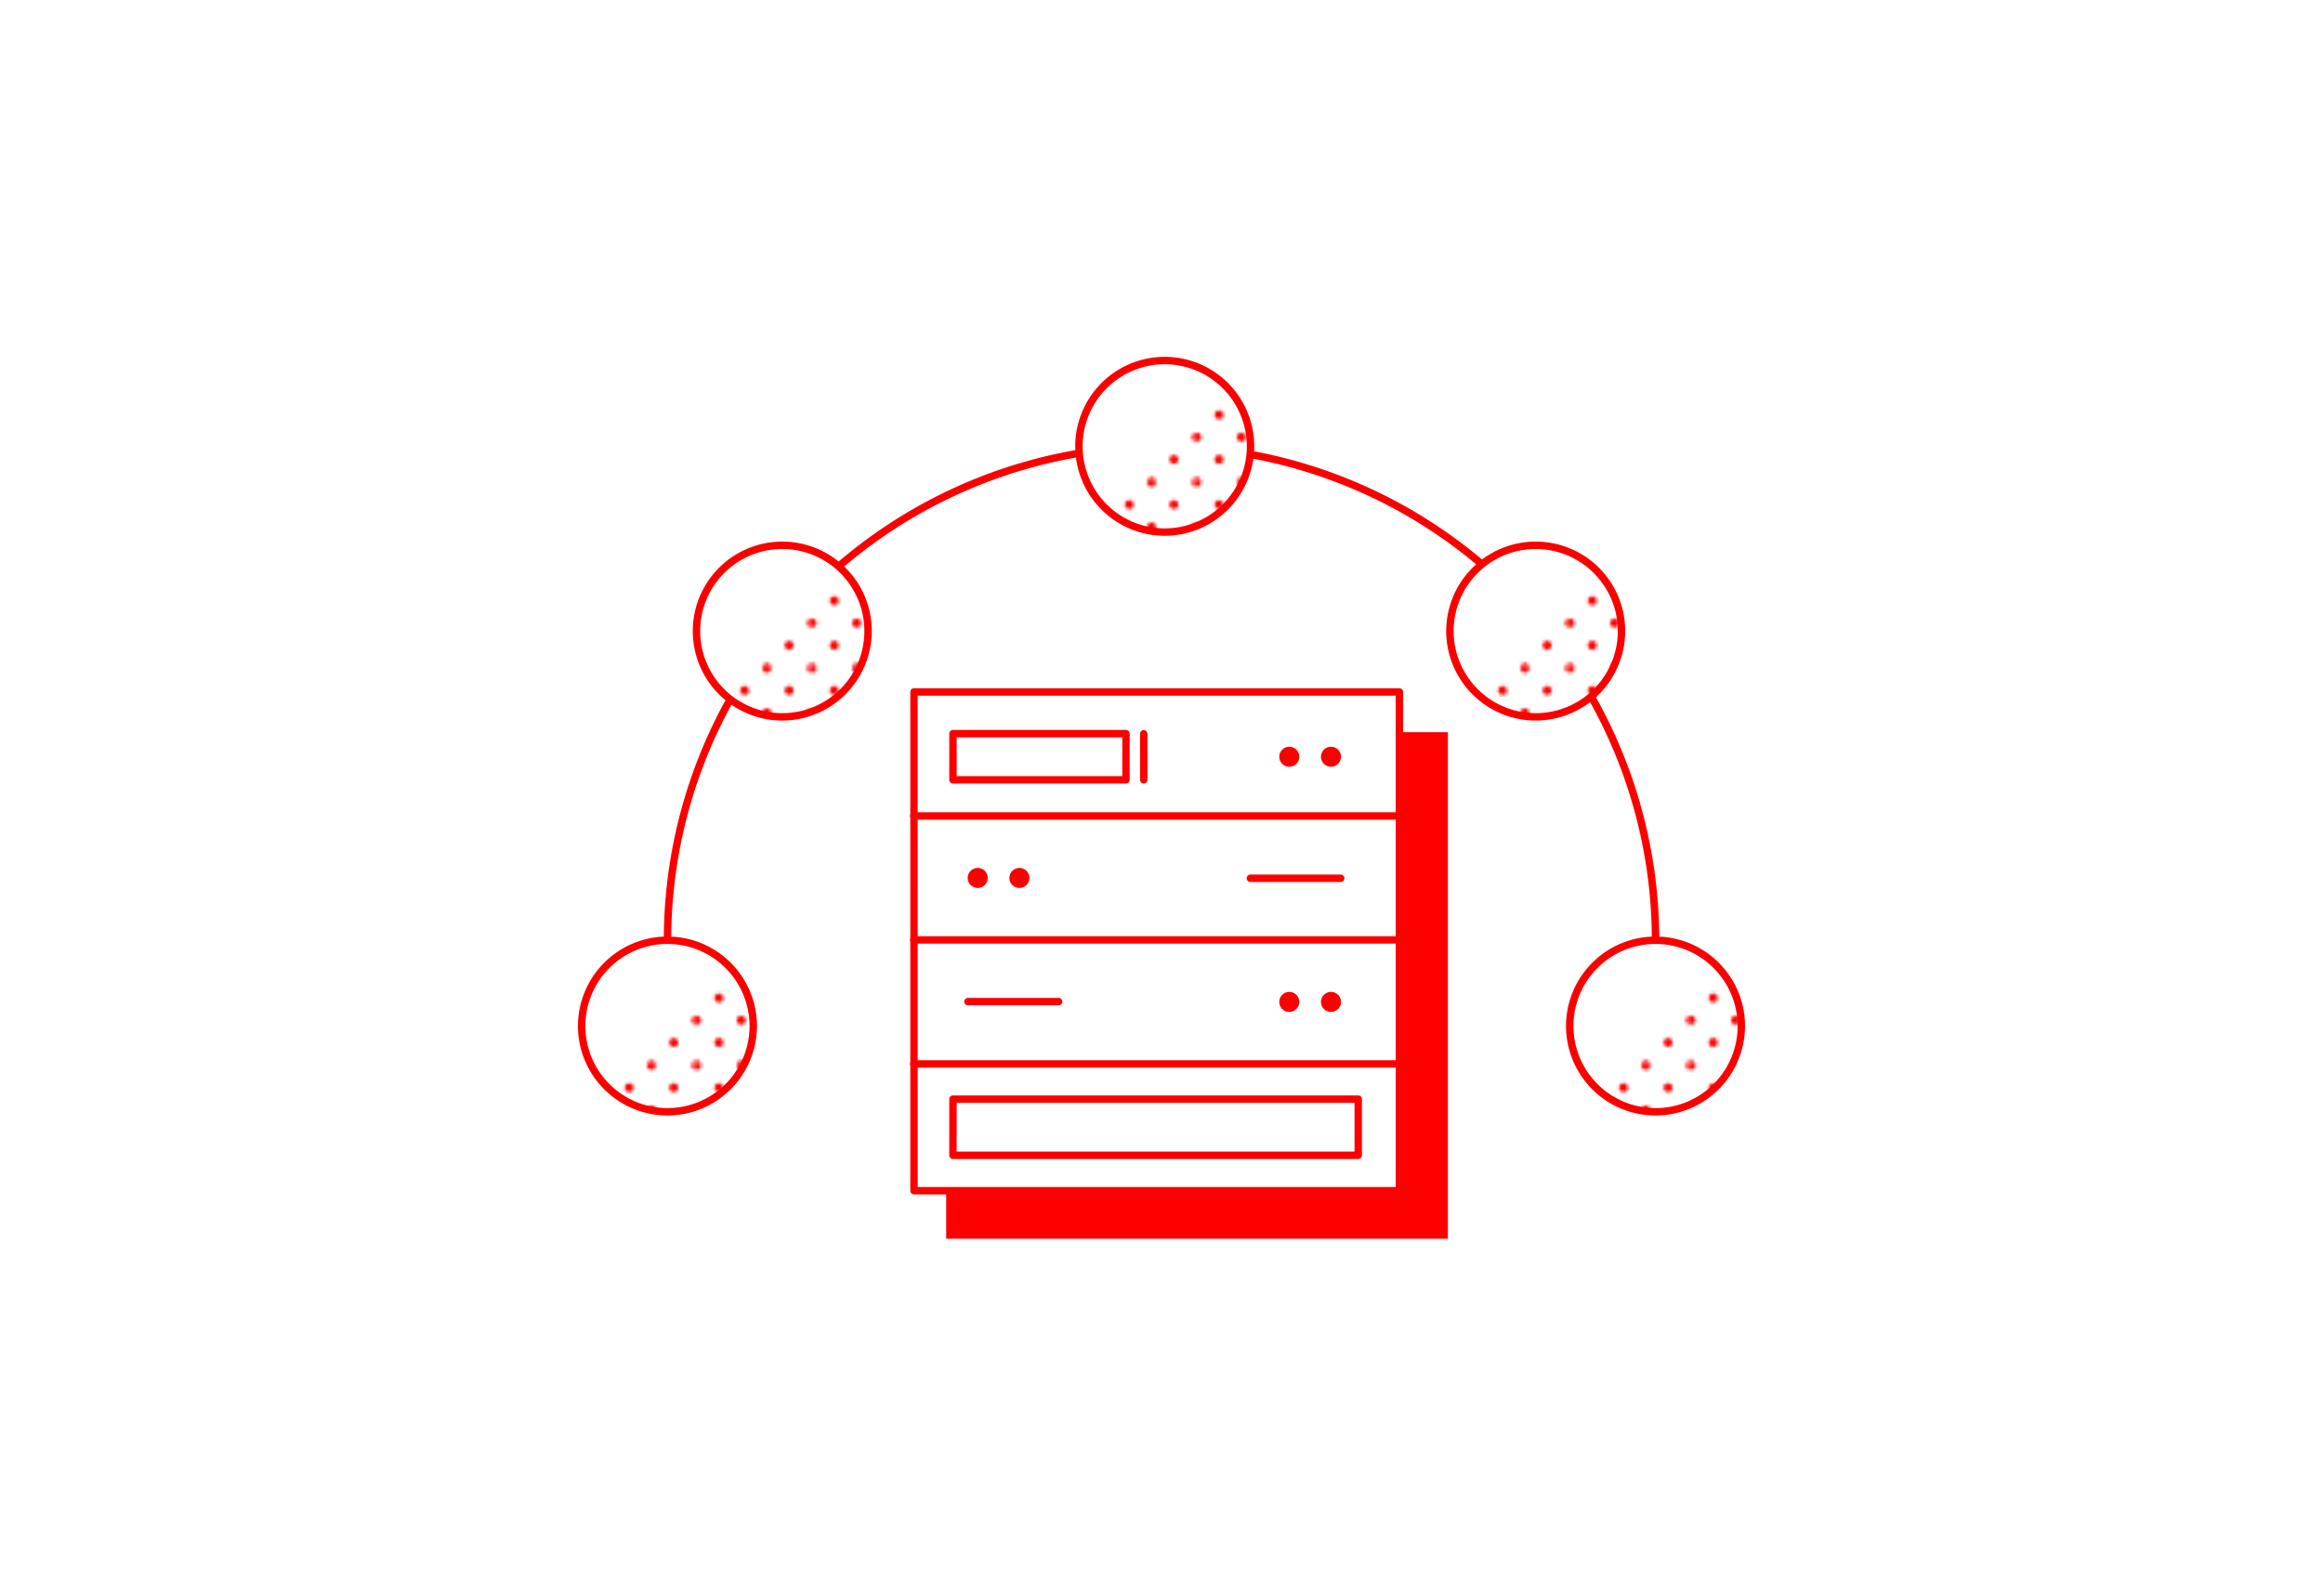 <svg id="b8011fb8-26c9-4405-90f3-c7bcee622366" data-name="Layer 1" xmlns="http://www.w3.org/2000/svg" xmlns:xlink="http://www.w3.org/1999/xlink" viewBox="0 0 262 180">
  <defs>
    <style>
      .a173ab86-30f7-4214-844e-24b5f66e8445 {
        fill: none;
      }

      .af6dc12a-8b34-4fc0-bc6d-69ea426e9194 {
        fill: #fc0000;
      }

      .feaffaa7-5c10-424d-bd77-ca68a477d449 {
        fill: #fff;
      }

      .f4a690f8-fd9c-4304-8691-24c46035809e {
        fill: url(#bd76f3f9-5d71-4042-9fde-d53089c74013);
      }

      .af9a141b-1c4e-4e13-b4d5-244ad50a8d74 {
        fill: url(#acce96b9-93fc-4019-9a3e-8a9c2550566e);
      }

      .aee1d5b3-a64e-49af-aad1-c49ad9cae1b2 {
        fill: url(#aa8134ee-8c7a-4adf-921f-48a0a4b55204);
      }

      .f7da3808-b6e7-43e6-a053-d0a763a2a991 {
        fill: url(#a2c01661-067f-4da1-91c1-679ef977f749);
      }

      .b8f374d5-4672-40fa-a817-5bdc9db5d59e {
        fill: url(#b0bef53c-8c77-4ac9-9a50-cd431394a99d);
      }
    </style>
    <pattern id="bd76f3f9-5d71-4042-9fde-d53089c74013" data-name="10 dpi 20%" width="28.8" height="28.801" patternTransform="translate(64.133 115.136) scale(0.349)" patternUnits="userSpaceOnUse" viewBox="0 0 28.8 28.801">
      <rect class="a173ab86-30f7-4214-844e-24b5f66e8445" width="28.8" height="28.801"/>
      <g>
        <path class="af6dc12a-8b34-4fc0-bc6d-69ea426e9194" d="M28.8,30.24A1.44,1.44,0,1,0,27.359,28.8,1.439,1.439,0,0,0,28.8,30.24Z"/>
        <path class="af6dc12a-8b34-4fc0-bc6d-69ea426e9194" d="M14.4,30.24A1.44,1.44,0,1,0,12.96,28.8,1.44,1.44,0,0,0,14.4,30.24Z"/>
        <path class="af6dc12a-8b34-4fc0-bc6d-69ea426e9194" d="M28.8,15.842A1.441,1.441,0,1,0,27.359,14.4,1.441,1.441,0,0,0,28.8,15.842Z"/>
        <path class="af6dc12a-8b34-4fc0-bc6d-69ea426e9194" d="M14.4,15.842A1.441,1.441,0,1,0,12.96,14.4,1.443,1.443,0,0,0,14.4,15.842Z"/>
        <path class="af6dc12a-8b34-4fc0-bc6d-69ea426e9194" d="M7.2,23.041A1.441,1.441,0,1,0,5.76,21.6,1.44,1.44,0,0,0,7.2,23.041Z"/>
        <path class="af6dc12a-8b34-4fc0-bc6d-69ea426e9194" d="M21.6,23.041a1.441,1.441,0,1,0-1.44-1.439A1.44,1.44,0,0,0,21.6,23.041Z"/>
        <path class="af6dc12a-8b34-4fc0-bc6d-69ea426e9194" d="M7.2,8.641A1.441,1.441,0,1,0,5.76,7.2,1.44,1.44,0,0,0,7.2,8.641Z"/>
        <path class="af6dc12a-8b34-4fc0-bc6d-69ea426e9194" d="M21.6,8.641a1.441,1.441,0,1,0-1.44-1.44A1.441,1.441,0,0,0,21.6,8.641Z"/>
      </g>
      <g>
        <path class="af6dc12a-8b34-4fc0-bc6d-69ea426e9194" d="M0,30.24A1.439,1.439,0,0,0,1.439,28.8,1.44,1.44,0,0,0,0,27.361,1.441,1.441,0,0,0-1.441,28.8,1.44,1.44,0,0,0,0,30.24Z"/>
        <path class="af6dc12a-8b34-4fc0-bc6d-69ea426e9194" d="M0,15.842A1.441,1.441,0,0,0,1.439,14.4,1.44,1.44,0,0,0,0,12.961,1.441,1.441,0,0,0-1.441,14.4,1.442,1.442,0,0,0,0,15.842Z"/>
      </g>
      <g>
        <path class="af6dc12a-8b34-4fc0-bc6d-69ea426e9194" d="M28.8,1.44A1.44,1.44,0,0,0,30.239,0,1.439,1.439,0,0,0,28.8-1.439,1.44,1.44,0,0,0,27.359,0,1.441,1.441,0,0,0,28.8,1.44Z"/>
        <path class="af6dc12a-8b34-4fc0-bc6d-69ea426e9194" d="M14.4,1.44A1.441,1.441,0,0,0,15.84,0,1.44,1.44,0,0,0,14.4-1.439,1.438,1.438,0,0,0,12.96,0,1.439,1.439,0,0,0,14.4,1.44Z"/>
      </g>
      <path class="af6dc12a-8b34-4fc0-bc6d-69ea426e9194" d="M0,1.44A1.44,1.44,0,0,0,1.439,0,1.439,1.439,0,0,0,0-1.439,1.44,1.44,0,0,0-1.441,0,1.441,1.441,0,0,0,0,1.44Z"/>
    </pattern>
    <pattern id="acce96b9-93fc-4019-9a3e-8a9c2550566e" data-name="10 dpi 20%" width="28.8" height="28.801" patternTransform="translate(61.224 115.864) scale(0.349)" patternUnits="userSpaceOnUse" viewBox="0 0 28.8 28.801">
      <rect class="a173ab86-30f7-4214-844e-24b5f66e8445" width="28.8" height="28.801"/>
      <g>
        <path class="af6dc12a-8b34-4fc0-bc6d-69ea426e9194" d="M28.8,30.24A1.44,1.44,0,1,0,27.359,28.8,1.439,1.439,0,0,0,28.8,30.24Z"/>
        <path class="af6dc12a-8b34-4fc0-bc6d-69ea426e9194" d="M14.4,30.24A1.44,1.44,0,1,0,12.96,28.8,1.44,1.44,0,0,0,14.4,30.24Z"/>
        <path class="af6dc12a-8b34-4fc0-bc6d-69ea426e9194" d="M28.8,15.842A1.441,1.441,0,1,0,27.359,14.4,1.441,1.441,0,0,0,28.8,15.842Z"/>
        <path class="af6dc12a-8b34-4fc0-bc6d-69ea426e9194" d="M14.4,15.842A1.441,1.441,0,1,0,12.96,14.4,1.443,1.443,0,0,0,14.4,15.842Z"/>
        <path class="af6dc12a-8b34-4fc0-bc6d-69ea426e9194" d="M7.2,23.041A1.441,1.441,0,1,0,5.76,21.6,1.44,1.44,0,0,0,7.2,23.041Z"/>
        <path class="af6dc12a-8b34-4fc0-bc6d-69ea426e9194" d="M21.6,23.041a1.441,1.441,0,1,0-1.44-1.439A1.44,1.44,0,0,0,21.6,23.041Z"/>
        <path class="af6dc12a-8b34-4fc0-bc6d-69ea426e9194" d="M7.2,8.641A1.441,1.441,0,1,0,5.76,7.2,1.44,1.44,0,0,0,7.2,8.641Z"/>
        <path class="af6dc12a-8b34-4fc0-bc6d-69ea426e9194" d="M21.6,8.641a1.441,1.441,0,1,0-1.44-1.44A1.441,1.441,0,0,0,21.6,8.641Z"/>
      </g>
      <g>
        <path class="af6dc12a-8b34-4fc0-bc6d-69ea426e9194" d="M0,30.24A1.439,1.439,0,0,0,1.439,28.8,1.44,1.44,0,0,0,0,27.361,1.441,1.441,0,0,0-1.441,28.8,1.44,1.44,0,0,0,0,30.24Z"/>
        <path class="af6dc12a-8b34-4fc0-bc6d-69ea426e9194" d="M0,15.842A1.441,1.441,0,0,0,1.439,14.4,1.44,1.44,0,0,0,0,12.961,1.441,1.441,0,0,0-1.441,14.4,1.442,1.442,0,0,0,0,15.842Z"/>
      </g>
      <g>
        <path class="af6dc12a-8b34-4fc0-bc6d-69ea426e9194" d="M28.8,1.44A1.44,1.44,0,0,0,30.239,0,1.439,1.439,0,0,0,28.8-1.439,1.44,1.44,0,0,0,27.359,0,1.441,1.441,0,0,0,28.8,1.44Z"/>
        <path class="af6dc12a-8b34-4fc0-bc6d-69ea426e9194" d="M14.4,1.44A1.441,1.441,0,0,0,15.84,0,1.44,1.44,0,0,0,14.4-1.439,1.438,1.438,0,0,0,12.96,0,1.439,1.439,0,0,0,14.4,1.44Z"/>
      </g>
      <path class="af6dc12a-8b34-4fc0-bc6d-69ea426e9194" d="M0,1.44A1.44,1.44,0,0,0,1.439,0,1.439,1.439,0,0,0,0-1.439,1.44,1.44,0,0,0-1.441,0,1.441,1.441,0,0,0,0,1.44Z"/>
    </pattern>
    <pattern id="aa8134ee-8c7a-4adf-921f-48a0a4b55204" data-name="10 dpi 20%" width="28.8" height="28.801" patternTransform="translate(58.332 120.189) scale(0.349)" patternUnits="userSpaceOnUse" viewBox="0 0 28.8 28.801">
      <rect class="a173ab86-30f7-4214-844e-24b5f66e8445" width="28.8" height="28.801"/>
      <g>
        <path class="af6dc12a-8b34-4fc0-bc6d-69ea426e9194" d="M28.8,30.24A1.44,1.44,0,1,0,27.359,28.8,1.439,1.439,0,0,0,28.8,30.24Z"/>
        <path class="af6dc12a-8b34-4fc0-bc6d-69ea426e9194" d="M14.4,30.24A1.44,1.44,0,1,0,12.96,28.8,1.44,1.44,0,0,0,14.4,30.24Z"/>
        <path class="af6dc12a-8b34-4fc0-bc6d-69ea426e9194" d="M28.8,15.842A1.441,1.441,0,1,0,27.359,14.4,1.441,1.441,0,0,0,28.8,15.842Z"/>
        <path class="af6dc12a-8b34-4fc0-bc6d-69ea426e9194" d="M14.4,15.842A1.441,1.441,0,1,0,12.96,14.4,1.443,1.443,0,0,0,14.4,15.842Z"/>
        <path class="af6dc12a-8b34-4fc0-bc6d-69ea426e9194" d="M7.2,23.041A1.441,1.441,0,1,0,5.76,21.6,1.44,1.44,0,0,0,7.2,23.041Z"/>
        <path class="af6dc12a-8b34-4fc0-bc6d-69ea426e9194" d="M21.6,23.041a1.441,1.441,0,1,0-1.44-1.439A1.44,1.44,0,0,0,21.6,23.041Z"/>
        <path class="af6dc12a-8b34-4fc0-bc6d-69ea426e9194" d="M7.2,8.641A1.441,1.441,0,1,0,5.76,7.2,1.44,1.44,0,0,0,7.2,8.641Z"/>
        <path class="af6dc12a-8b34-4fc0-bc6d-69ea426e9194" d="M21.6,8.641a1.441,1.441,0,1,0-1.44-1.44A1.441,1.441,0,0,0,21.6,8.641Z"/>
      </g>
      <g>
        <path class="af6dc12a-8b34-4fc0-bc6d-69ea426e9194" d="M0,30.24A1.439,1.439,0,0,0,1.439,28.8,1.44,1.44,0,0,0,0,27.361,1.441,1.441,0,0,0-1.441,28.8,1.44,1.44,0,0,0,0,30.24Z"/>
        <path class="af6dc12a-8b34-4fc0-bc6d-69ea426e9194" d="M0,15.842A1.441,1.441,0,0,0,1.439,14.4,1.44,1.44,0,0,0,0,12.961,1.441,1.441,0,0,0-1.441,14.4,1.442,1.442,0,0,0,0,15.842Z"/>
      </g>
      <g>
        <path class="af6dc12a-8b34-4fc0-bc6d-69ea426e9194" d="M28.8,1.44A1.44,1.44,0,0,0,30.239,0,1.439,1.439,0,0,0,28.8-1.439,1.44,1.44,0,0,0,27.359,0,1.441,1.441,0,0,0,28.8,1.44Z"/>
        <path class="af6dc12a-8b34-4fc0-bc6d-69ea426e9194" d="M14.4,1.44A1.441,1.441,0,0,0,15.84,0,1.44,1.44,0,0,0,14.4-1.439,1.438,1.438,0,0,0,12.96,0,1.439,1.439,0,0,0,14.4,1.44Z"/>
      </g>
      <path class="af6dc12a-8b34-4fc0-bc6d-69ea426e9194" d="M0,1.44A1.44,1.44,0,0,0,1.439,0,1.439,1.439,0,0,0,0-1.439,1.44,1.44,0,0,0-1.441,0,1.441,1.441,0,0,0,0,1.44Z"/>
    </pattern>
    <pattern id="a2c01661-067f-4da1-91c1-679ef977f749" data-name="10 dpi 20%" width="28.8" height="28.801" patternTransform="translate(59.146 120.189) scale(0.349)" patternUnits="userSpaceOnUse" viewBox="0 0 28.8 28.801">
      <rect class="a173ab86-30f7-4214-844e-24b5f66e8445" width="28.8" height="28.801"/>
      <g>
        <path class="af6dc12a-8b34-4fc0-bc6d-69ea426e9194" d="M28.8,30.24A1.44,1.44,0,1,0,27.359,28.8,1.439,1.439,0,0,0,28.8,30.24Z"/>
        <path class="af6dc12a-8b34-4fc0-bc6d-69ea426e9194" d="M14.4,30.24A1.44,1.44,0,1,0,12.96,28.8,1.44,1.44,0,0,0,14.4,30.24Z"/>
        <path class="af6dc12a-8b34-4fc0-bc6d-69ea426e9194" d="M28.8,15.842A1.441,1.441,0,1,0,27.359,14.4,1.441,1.441,0,0,0,28.8,15.842Z"/>
        <path class="af6dc12a-8b34-4fc0-bc6d-69ea426e9194" d="M14.4,15.842A1.441,1.441,0,1,0,12.96,14.4,1.443,1.443,0,0,0,14.4,15.842Z"/>
        <path class="af6dc12a-8b34-4fc0-bc6d-69ea426e9194" d="M7.2,23.041A1.441,1.441,0,1,0,5.76,21.6,1.44,1.44,0,0,0,7.2,23.041Z"/>
        <path class="af6dc12a-8b34-4fc0-bc6d-69ea426e9194" d="M21.6,23.041a1.441,1.441,0,1,0-1.44-1.439A1.44,1.44,0,0,0,21.6,23.041Z"/>
        <path class="af6dc12a-8b34-4fc0-bc6d-69ea426e9194" d="M7.2,8.641A1.441,1.441,0,1,0,5.76,7.2,1.44,1.44,0,0,0,7.2,8.641Z"/>
        <path class="af6dc12a-8b34-4fc0-bc6d-69ea426e9194" d="M21.6,8.641a1.441,1.441,0,1,0-1.44-1.44A1.441,1.441,0,0,0,21.6,8.641Z"/>
      </g>
      <g>
        <path class="af6dc12a-8b34-4fc0-bc6d-69ea426e9194" d="M0,30.24A1.439,1.439,0,0,0,1.439,28.8,1.44,1.44,0,0,0,0,27.361,1.441,1.441,0,0,0-1.441,28.8,1.44,1.44,0,0,0,0,30.24Z"/>
        <path class="af6dc12a-8b34-4fc0-bc6d-69ea426e9194" d="M0,15.842A1.441,1.441,0,0,0,1.439,14.4,1.44,1.44,0,0,0,0,12.961,1.441,1.441,0,0,0-1.441,14.4,1.442,1.442,0,0,0,0,15.842Z"/>
      </g>
      <g>
        <path class="af6dc12a-8b34-4fc0-bc6d-69ea426e9194" d="M28.8,1.44A1.44,1.44,0,0,0,30.239,0,1.439,1.439,0,0,0,28.8-1.439,1.44,1.44,0,0,0,27.359,0,1.441,1.441,0,0,0,28.8,1.44Z"/>
        <path class="af6dc12a-8b34-4fc0-bc6d-69ea426e9194" d="M14.4,1.44A1.441,1.441,0,0,0,15.84,0,1.44,1.44,0,0,0,14.4-1.439,1.438,1.438,0,0,0,12.96,0,1.439,1.439,0,0,0,14.4,1.44Z"/>
      </g>
      <path class="af6dc12a-8b34-4fc0-bc6d-69ea426e9194" d="M0,1.44A1.44,1.44,0,0,0,1.439,0,1.439,1.439,0,0,0,0-1.439,1.44,1.44,0,0,0-1.441,0,1.441,1.441,0,0,0,0,1.44Z"/>
    </pattern>
    <pattern id="b0bef53c-8c77-4ac9-9a50-cd431394a99d" data-name="10 dpi 20%" width="28.8" height="28.801" patternTransform="translate(65.748 115.864) scale(0.349)" patternUnits="userSpaceOnUse" viewBox="0 0 28.8 28.801">
      <rect class="a173ab86-30f7-4214-844e-24b5f66e8445" width="28.8" height="28.801"/>
      <g>
        <path class="af6dc12a-8b34-4fc0-bc6d-69ea426e9194" d="M28.8,30.24A1.44,1.44,0,1,0,27.359,28.8,1.439,1.439,0,0,0,28.8,30.24Z"/>
        <path class="af6dc12a-8b34-4fc0-bc6d-69ea426e9194" d="M14.4,30.24A1.44,1.44,0,1,0,12.96,28.8,1.44,1.44,0,0,0,14.4,30.24Z"/>
        <path class="af6dc12a-8b34-4fc0-bc6d-69ea426e9194" d="M28.8,15.842A1.441,1.441,0,1,0,27.359,14.4,1.441,1.441,0,0,0,28.8,15.842Z"/>
        <path class="af6dc12a-8b34-4fc0-bc6d-69ea426e9194" d="M14.4,15.842A1.441,1.441,0,1,0,12.96,14.4,1.443,1.443,0,0,0,14.4,15.842Z"/>
        <path class="af6dc12a-8b34-4fc0-bc6d-69ea426e9194" d="M7.2,23.041A1.441,1.441,0,1,0,5.76,21.6,1.44,1.44,0,0,0,7.2,23.041Z"/>
        <path class="af6dc12a-8b34-4fc0-bc6d-69ea426e9194" d="M21.6,23.041a1.441,1.441,0,1,0-1.44-1.439A1.44,1.44,0,0,0,21.6,23.041Z"/>
        <path class="af6dc12a-8b34-4fc0-bc6d-69ea426e9194" d="M7.2,8.641A1.441,1.441,0,1,0,5.76,7.2,1.44,1.44,0,0,0,7.2,8.641Z"/>
        <path class="af6dc12a-8b34-4fc0-bc6d-69ea426e9194" d="M21.6,8.641a1.441,1.441,0,1,0-1.44-1.44A1.441,1.441,0,0,0,21.6,8.641Z"/>
      </g>
      <g>
        <path class="af6dc12a-8b34-4fc0-bc6d-69ea426e9194" d="M0,30.24A1.439,1.439,0,0,0,1.439,28.8,1.44,1.44,0,0,0,0,27.361,1.441,1.441,0,0,0-1.441,28.8,1.44,1.44,0,0,0,0,30.24Z"/>
        <path class="af6dc12a-8b34-4fc0-bc6d-69ea426e9194" d="M0,15.842A1.441,1.441,0,0,0,1.439,14.4,1.44,1.44,0,0,0,0,12.961,1.441,1.441,0,0,0-1.441,14.4,1.442,1.442,0,0,0,0,15.842Z"/>
      </g>
      <g>
        <path class="af6dc12a-8b34-4fc0-bc6d-69ea426e9194" d="M28.8,1.44A1.44,1.44,0,0,0,30.239,0,1.439,1.439,0,0,0,28.8-1.439,1.44,1.44,0,0,0,27.359,0,1.441,1.441,0,0,0,28.8,1.44Z"/>
        <path class="af6dc12a-8b34-4fc0-bc6d-69ea426e9194" d="M14.4,1.44A1.441,1.441,0,0,0,15.84,0,1.44,1.44,0,0,0,14.4-1.439,1.438,1.438,0,0,0,12.96,0,1.439,1.439,0,0,0,14.4,1.44Z"/>
      </g>
      <path class="af6dc12a-8b34-4fc0-bc6d-69ea426e9194" d="M0,1.44A1.44,1.44,0,0,0,1.439,0,1.439,1.439,0,0,0,0-1.439,1.44,1.44,0,0,0-1.441,0,1.441,1.441,0,0,0,0,1.44Z"/>
    </pattern>
  </defs>
  <g>
    <path class="af6dc12a-8b34-4fc0-bc6d-69ea426e9194" d="M186.72,106.487a.418.418,0,0,1-.418-.418,55.3,55.3,0,1,0-110.6,0,.418.418,0,1,1-.835,0,56.137,56.137,0,0,1,112.274,0A.418.418,0,0,1,186.72,106.487Z"/>
    <g>
      <g>
        <circle class="feaffaa7-5c10-424d-bd77-ca68a477d449" cx="131.365" cy="50.349" r="9.676"/>
        <path class="af6dc12a-8b34-4fc0-bc6d-69ea426e9194" d="M131.366,60.443A10.094,10.094,0,1,1,141.459,50.35,10.106,10.106,0,0,1,131.366,60.443Zm0-19.352a9.259,9.259,0,1,0,9.258,9.259A9.27,9.27,0,0,0,131.366,41.091Z"/>
      </g>
      <path class="f4a690f8-fd9c-4304-8691-24c46035809e" d="M138.208,43.507a9.677,9.677,0,0,1-13.685,13.685Z"/>
    </g>
    <g>
      <g>
        <circle class="feaffaa7-5c10-424d-bd77-ca68a477d449" cx="88.23" cy="71.192" r="9.676"/>
        <path class="af6dc12a-8b34-4fc0-bc6d-69ea426e9194" d="M88.23,81.286A10.094,10.094,0,1,1,98.324,71.192,10.106,10.106,0,0,1,88.23,81.286Zm0-19.353a9.259,9.259,0,1,0,9.259,9.259A9.269,9.269,0,0,0,88.23,61.933Z"/>
      </g>
      <path class="af9a141b-1c4e-4e13-b4d5-244ad50a8d74" d="M95.072,64.349A9.677,9.677,0,0,1,81.387,78.034Z"/>
    </g>
    <g>
      <g>
        <circle class="feaffaa7-5c10-424d-bd77-ca68a477d449" cx="75.28" cy="115.746" r="9.676"/>
        <path class="af6dc12a-8b34-4fc0-bc6d-69ea426e9194" d="M75.28,125.84a10.094,10.094,0,1,1,10.094-10.094A10.107,10.107,0,0,1,75.28,125.84Zm0-19.353a9.259,9.259,0,1,0,9.259,9.259A9.269,9.269,0,0,0,75.28,106.487Z"/>
      </g>
      <path class="aee1d5b3-a64e-49af-aad1-c49ad9cae1b2" d="M82.123,108.9a9.677,9.677,0,0,1-13.685,13.685Z"/>
    </g>
    <g>
      <g>
        <circle class="feaffaa7-5c10-424d-bd77-ca68a477d449" cx="186.72" cy="115.746" r="9.676"/>
        <path class="af6dc12a-8b34-4fc0-bc6d-69ea426e9194" d="M186.72,125.84a10.094,10.094,0,1,1,10.093-10.094A10.106,10.106,0,0,1,186.72,125.84Zm0-19.353a9.259,9.259,0,1,0,9.259,9.259A9.269,9.269,0,0,0,186.72,106.487Z"/>
      </g>
      <path class="f7da3808-b6e7-43e6-a053-d0a763a2a991" d="M193.562,108.9a9.677,9.677,0,0,1-13.685,13.685Z"/>
    </g>
    <g>
      <g>
        <circle class="feaffaa7-5c10-424d-bd77-ca68a477d449" cx="173.208" cy="71.192" r="9.676"/>
        <path class="af6dc12a-8b34-4fc0-bc6d-69ea426e9194" d="M173.208,81.286A10.094,10.094,0,1,1,183.3,71.192,10.106,10.106,0,0,1,173.208,81.286Zm0-19.353a9.259,9.259,0,1,0,9.259,9.259A9.269,9.269,0,0,0,173.208,61.933Z"/>
      </g>
      <path class="b8f374d5-4672-40fa-a817-5bdc9db5d59e" d="M180.05,64.349a9.677,9.677,0,0,1-13.685,13.685Z"/>
    </g>
    <rect class="af6dc12a-8b34-4fc0-bc6d-69ea426e9194" x="106.717" y="82.599" width="56.584" height="57.145"/>
    <g>
      <rect class="feaffaa7-5c10-424d-bd77-ca68a477d449" x="103.087" y="78.062" width="54.747" height="56.265"/>
      <path class="af6dc12a-8b34-4fc0-bc6d-69ea426e9194" d="M157.834,134.745H103.087a.418.418,0,0,1-.418-.417V78.062a.418.418,0,0,1,.418-.417h54.747a.417.417,0,0,1,.417.417v56.266A.417.417,0,0,1,157.834,134.745Zm-54.33-.835h53.912V78.48H103.5Z"/>
    </g>
    <path class="af6dc12a-8b34-4fc0-bc6d-69ea426e9194" d="M157.834,120.438H103.087a.418.418,0,1,1,0-.835h54.747a.418.418,0,0,1,0,.835Z"/>
    <path class="af6dc12a-8b34-4fc0-bc6d-69ea426e9194" d="M157.834,106.452H103.087a.418.418,0,1,1,0-.835h54.747a.418.418,0,0,1,0,.835Z"/>
    <path class="af6dc12a-8b34-4fc0-bc6d-69ea426e9194" d="M157.834,92.466H103.087a.418.418,0,1,1,0-.835h54.747a.418.418,0,0,1,0,.835Z"/>
    <path class="af6dc12a-8b34-4fc0-bc6d-69ea426e9194" d="M119.378,113.41H109.152a.418.418,0,0,1,0-.835h10.226a.418.418,0,1,1,0,.835Z"/>
    <circle class="af6dc12a-8b34-4fc0-bc6d-69ea426e9194" cx="150.115" cy="113.027" r="1.132"/>
    <circle class="af6dc12a-8b34-4fc0-bc6d-69ea426e9194" cx="145.412" cy="113.027" r="1.132"/>
    <circle class="af6dc12a-8b34-4fc0-bc6d-69ea426e9194" cx="150.115" cy="85.368" r="1.132"/>
    <circle class="af6dc12a-8b34-4fc0-bc6d-69ea426e9194" cx="145.412" cy="85.368" r="1.132"/>
    <g>
      <line class="feaffaa7-5c10-424d-bd77-ca68a477d449" x1="151.233" y1="99.076" x2="141.007" y2="99.076"/>
      <path class="af6dc12a-8b34-4fc0-bc6d-69ea426e9194" d="M151.233,99.494H141.007a.418.418,0,0,1,0-.835h10.226a.418.418,0,0,1,0,.835Z"/>
    </g>
    <circle class="af6dc12a-8b34-4fc0-bc6d-69ea426e9194" cx="110.271" cy="99.041" r="1.132"/>
    <circle class="af6dc12a-8b34-4fc0-bc6d-69ea426e9194" cx="114.973" cy="99.041" r="1.132"/>
    <g>
      <rect class="feaffaa7-5c10-424d-bd77-ca68a477d449" x="107.48" y="123.994" width="45.709" height="6.336"/>
      <path class="af6dc12a-8b34-4fc0-bc6d-69ea426e9194" d="M153.189,130.748H107.48a.418.418,0,0,1-.417-.418v-6.336a.417.417,0,0,1,.417-.417h45.709a.417.417,0,0,1,.417.417v6.336A.418.418,0,0,1,153.189,130.748Zm-45.291-.835h44.873v-5.5H107.9Z"/>
    </g>
    <g>
      <rect class="feaffaa7-5c10-424d-bd77-ca68a477d449" x="107.48" y="82.763" width="19.511" height="5.211"/>
      <path class="af6dc12a-8b34-4fc0-bc6d-69ea426e9194" d="M126.991,88.391H107.48a.417.417,0,0,1-.417-.417V82.763a.417.417,0,0,1,.417-.417h19.511a.418.418,0,0,1,.418.417v5.211A.418.418,0,0,1,126.991,88.391ZM107.9,87.556h18.676V83.181H107.9Z"/>
    </g>
    <path class="af6dc12a-8b34-4fc0-bc6d-69ea426e9194" d="M129,88.391a.417.417,0,0,1-.417-.417V82.763a.418.418,0,0,1,.835,0v5.211A.418.418,0,0,1,129,88.391Z"/>
  </g>
</svg>
